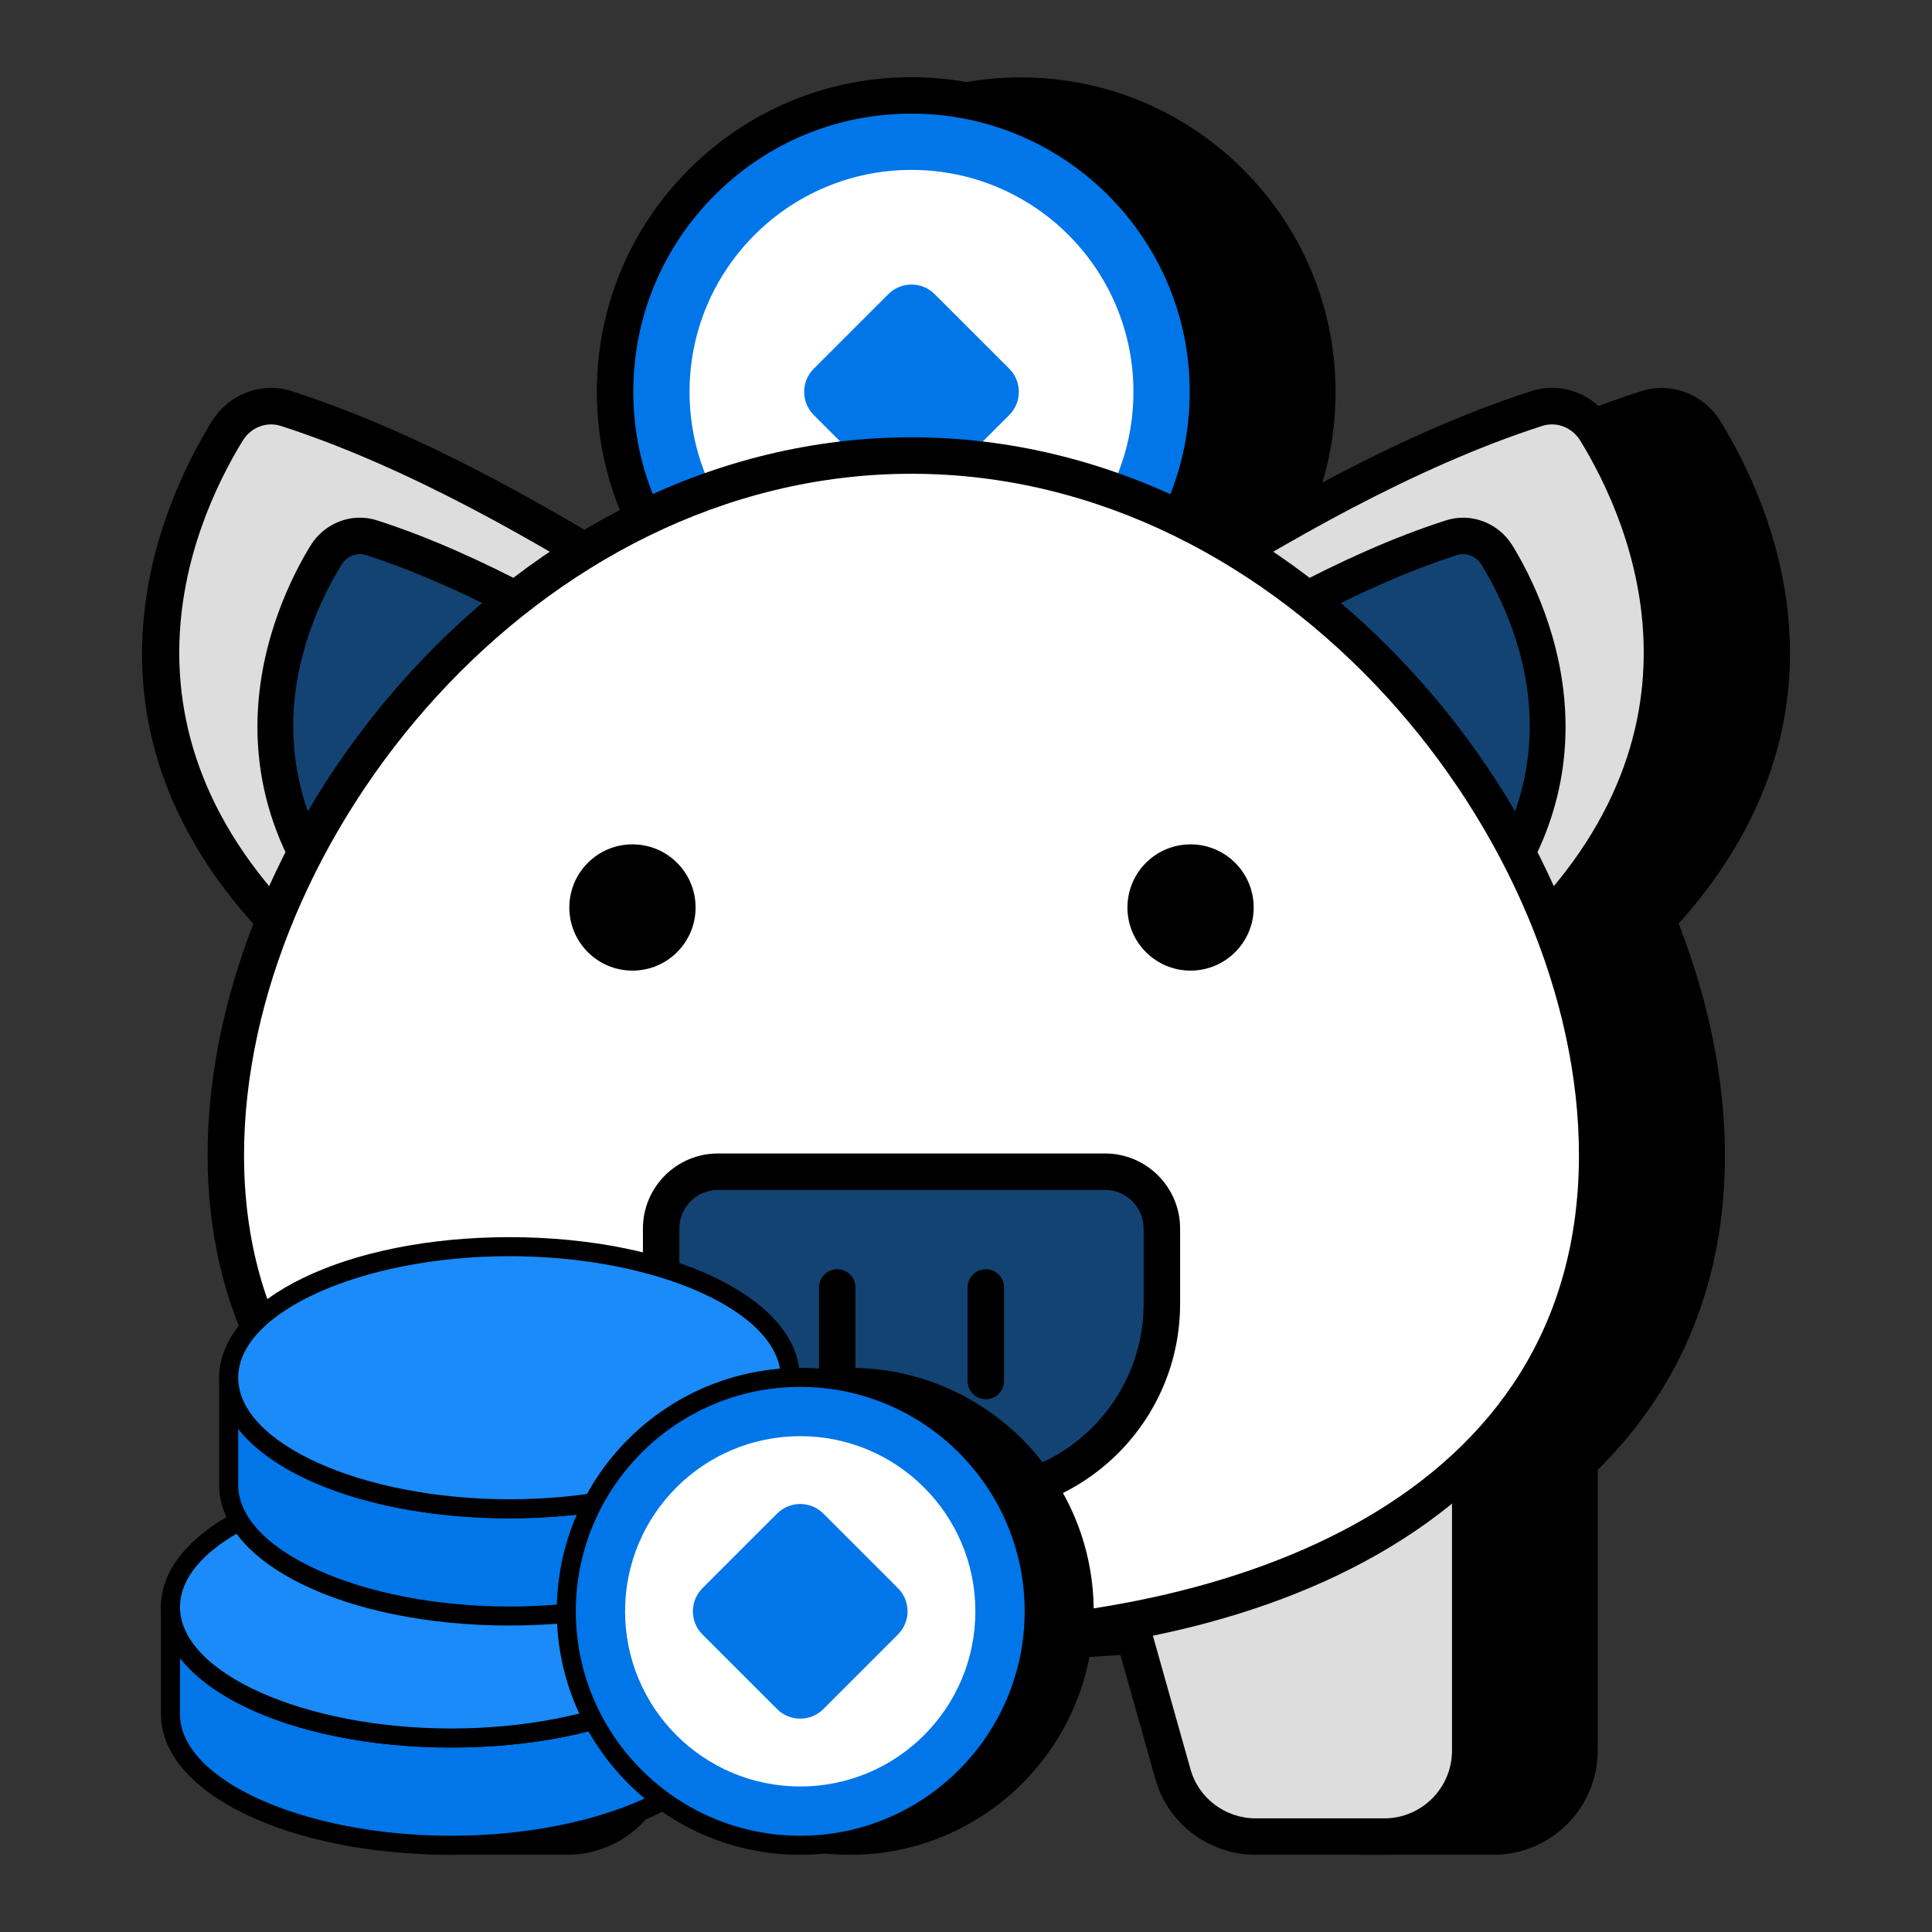 <svg width="54" height="54" viewBox="0 0 54 54" fill="none" xmlns="http://www.w3.org/2000/svg">
<rect x="0" y="0" width="54" height="54" fill="#333333" stroke="none"/>
<g clip-path="url(#clip0_235_946)">
<path d="M46.326 25.709C47.213 27.869 47.702 30.12 47.702 32.29C47.702 35.867 46.388 38.719 44.146 40.869V48.928C44.146 50.253 43.076 51.333 41.742 51.333H38.155C37.065 51.333 36.128 50.62 35.842 49.591L34.64 45.301C32.725 45.668 30.677 45.852 28.537 45.852C17.951 45.852 9.372 41.43 9.372 32.29C9.372 25.433 14.181 17.873 21.048 14.521C20.529 13.441 20.243 12.229 20.243 10.955C20.243 6.381 23.952 2.672 28.537 2.672C33.112 2.672 36.82 6.381 36.82 10.955C36.82 12.229 36.535 13.431 36.016 14.511C36.576 14.786 37.126 15.092 37.656 15.418C40.488 13.727 43.27 12.3 46.011 11.424C46.632 11.22 47.315 11.485 47.661 12.056C49.016 14.256 51.614 20.044 46.326 25.709Z" fill="black"/>
<path d="M41.742 51.842H38.156C36.85 51.842 35.697 50.973 35.352 49.727L34.275 45.886C32.47 46.202 30.543 46.361 28.538 46.361C16.402 46.361 8.863 40.969 8.863 32.291C8.863 25.265 13.682 17.773 20.386 14.286C19.953 13.237 19.735 12.118 19.735 10.955C19.735 6.107 23.684 2.163 28.538 2.163C33.386 2.163 37.33 6.107 37.33 10.955C37.33 12.111 37.111 13.227 36.679 14.276C37.007 14.448 37.334 14.631 37.659 14.824C40.826 12.949 43.437 11.713 45.856 10.938C46.701 10.661 47.624 11.011 48.097 11.791C49.501 14.072 52.162 19.964 46.919 25.816C47.765 27.977 48.212 30.208 48.212 32.291C48.212 35.788 47.016 38.745 44.656 41.084V48.928C44.656 50.535 43.349 51.842 41.742 51.842ZM34.641 44.792C34.865 44.792 35.068 44.94 35.131 45.164L36.333 49.453C36.561 50.273 37.293 50.824 38.156 50.824H41.742C42.787 50.824 43.637 49.973 43.637 48.928V40.87C43.637 40.731 43.694 40.598 43.794 40.502C46.049 38.338 47.193 35.576 47.193 32.291C47.193 30.243 46.73 28.033 45.856 25.901C45.78 25.717 45.819 25.506 45.955 25.361C51.012 19.943 48.53 14.438 47.228 12.322C47 11.947 46.566 11.777 46.17 11.908C43.756 12.68 41.135 13.934 37.917 15.856C37.754 15.952 37.551 15.952 37.389 15.852C36.863 15.527 36.325 15.231 35.792 14.969C35.54 14.846 35.435 14.543 35.557 14.29C36.058 13.249 36.312 12.126 36.312 10.955C36.312 6.669 32.824 3.181 28.538 3.181C24.245 3.181 20.753 6.669 20.753 10.955C20.753 12.135 21.007 13.261 21.508 14.3C21.63 14.553 21.524 14.857 21.272 14.979C14.672 18.201 9.882 25.481 9.882 32.291C9.882 41.913 19.519 45.342 28.538 45.342C30.651 45.342 32.671 45.16 34.544 44.801C34.577 44.795 34.609 44.792 34.641 44.792Z" fill="black"/>
<path d="M25.477 19.238C30.053 19.238 33.762 15.529 33.762 10.953C33.762 6.377 30.053 2.667 25.477 2.667C20.901 2.667 17.191 6.377 17.191 10.953C17.191 15.529 20.901 19.238 25.477 19.238Z" fill="#0076E8"/>
<path d="M25.477 19.748C20.627 19.748 16.682 15.803 16.682 10.953C16.681 8.604 17.596 6.395 19.257 4.734C20.918 3.073 23.127 2.158 25.476 2.158C30.326 2.158 34.272 6.104 34.272 10.953C34.272 13.303 33.357 15.511 31.696 17.172C30.035 18.834 27.826 19.748 25.477 19.748ZM25.476 3.176C23.399 3.176 21.447 3.985 19.977 5.454C18.509 6.924 17.701 8.876 17.701 10.953C17.701 15.241 21.189 18.729 25.477 18.729C27.554 18.729 29.506 17.92 30.976 16.452C32.444 14.983 33.253 13.03 33.253 10.953C33.253 6.665 29.764 3.176 25.476 3.176Z" fill="black"/>
<path d="M25.476 17.157C28.903 17.157 31.68 14.379 31.68 10.953C31.68 7.527 28.903 4.749 25.476 4.749C22.05 4.749 19.273 7.527 19.273 10.953C19.273 14.379 22.05 17.157 25.476 17.157Z" fill="white"/>
<path d="M22.744 11.6C22.387 11.242 22.387 10.663 22.744 10.306L24.83 8.221C25.187 7.864 25.766 7.864 26.123 8.221L28.209 10.306C28.566 10.663 28.566 11.242 28.209 11.6L26.123 13.685C25.766 14.042 25.187 14.042 24.83 13.685L22.744 11.6Z" fill="#0076E8"/>
<path d="M21.156 38.983L18.17 49.588C17.885 50.62 16.941 51.333 15.854 51.333H12.264C10.936 51.333 9.86 50.257 9.86 48.929V38.983H21.156Z" fill="#DDDDDD"/>
<path d="M15.854 51.842H12.264C10.658 51.842 9.351 50.536 9.351 48.929V38.983C9.351 38.702 9.578 38.474 9.86 38.474H21.156C21.316 38.474 21.466 38.548 21.562 38.676C21.659 38.803 21.69 38.967 21.647 39.121L18.661 49.726C18.316 50.971 17.161 51.842 15.854 51.842ZM10.37 39.493V48.929C10.37 49.974 11.219 50.824 12.264 50.824H15.854C16.705 50.824 17.456 50.259 17.679 49.451L20.483 39.493H10.37Z" fill="black"/>
<path d="M29.797 38.983L32.783 49.588C33.068 50.62 34.012 51.333 35.099 51.333H38.689C40.017 51.333 41.093 50.257 41.093 48.929V38.983H29.797Z" fill="#DDDDDD"/>
<path d="M38.69 51.842H35.1C33.793 51.842 32.638 50.971 32.293 49.724L29.307 39.121C29.264 38.967 29.295 38.803 29.392 38.676C29.488 38.548 29.638 38.474 29.798 38.474H41.094C41.375 38.474 41.603 38.702 41.603 38.983V48.929C41.603 50.536 40.296 51.842 38.69 51.842ZM30.47 39.493L33.274 49.449C33.498 50.259 34.249 50.824 35.1 50.824H38.69C39.735 50.824 40.584 49.974 40.584 48.929V39.493H30.47Z" fill="black"/>
<path d="M18.593 16.792C14.977 14.501 11.458 12.53 8.002 11.419C7.374 11.217 6.693 11.49 6.348 12.052C4.883 14.444 1.944 21.031 9.166 27.125C13.479 25.483 16.613 22.026 18.593 16.792Z" fill="#DDDDDD"/>
<path d="M9.167 27.634C9.048 27.634 8.931 27.594 8.838 27.514C1.365 21.209 4.304 14.415 5.914 11.786C6.389 11.013 7.314 10.659 8.158 10.935C12.011 12.173 15.904 14.486 18.865 16.361C19.07 16.492 19.155 16.746 19.069 16.972C17.038 22.342 13.767 25.918 9.348 27.601C9.289 27.624 9.228 27.634 9.167 27.634ZM7.578 11.862C7.264 11.862 6.96 12.029 6.783 12.319C5.326 14.696 2.686 20.799 9.266 26.539C13.155 24.962 16.079 21.755 17.966 16.999C15.104 15.198 11.439 13.06 7.846 11.904C7.758 11.876 7.667 11.862 7.578 11.862Z" fill="black"/>
<path d="M18.561 19.178C15.771 17.41 13.055 15.888 10.387 15.031C9.902 14.875 9.377 15.085 9.111 15.52C7.98 17.366 5.711 22.449 11.286 27.153C14.614 25.885 17.033 23.217 18.561 19.178Z" fill="#124373"/>
<path d="M11.285 27.662C11.167 27.662 11.05 27.621 10.957 27.542C4.956 22.479 7.694 16.857 8.676 15.254C9.07 14.61 9.839 14.318 10.543 14.546C13.527 15.505 16.542 17.295 18.834 18.747C19.038 18.877 19.123 19.132 19.038 19.358C17.457 23.535 14.91 26.318 11.466 27.628C11.407 27.651 11.346 27.662 11.285 27.662ZM10.059 15.489C9.856 15.489 9.66 15.598 9.545 15.785C8.44 17.588 6.442 22.208 11.384 26.566C14.298 25.362 16.499 22.948 17.934 19.385C15.742 18.009 12.957 16.392 10.231 15.515C10.174 15.498 10.116 15.489 10.059 15.489Z" fill="black"/>
<path d="M32.361 16.792C35.977 14.501 39.496 12.53 42.952 11.419C43.58 11.217 44.261 11.49 44.606 12.052C46.071 14.444 49.01 21.031 41.788 27.125C37.475 25.483 34.341 22.026 32.361 16.792Z" fill="#DDDDDD"/>
<path d="M41.787 27.634C41.726 27.634 41.665 27.623 41.606 27.601C37.187 25.918 33.916 22.342 31.885 16.972C31.799 16.746 31.884 16.491 32.089 16.361C35.05 14.486 38.943 12.173 42.795 10.934C43.643 10.658 44.566 11.012 45.04 11.787C46.65 14.415 49.588 21.21 42.116 27.514C42.023 27.593 41.906 27.634 41.787 27.634ZM32.987 16.999C34.874 21.755 37.799 24.962 41.688 26.539C48.267 20.8 45.627 14.695 44.171 12.319C43.943 11.946 43.508 11.777 43.107 11.904C39.515 13.06 35.85 15.198 32.987 16.999Z" fill="black"/>
<path d="M32.393 19.178C35.183 17.41 37.899 15.888 40.567 15.031C41.051 14.875 41.577 15.085 41.843 15.52C42.974 17.366 45.243 22.449 39.668 27.153C36.34 25.885 33.921 23.217 32.393 19.178Z" fill="#124373"/>
<path d="M39.668 27.662C39.607 27.662 39.545 27.651 39.487 27.628C36.043 26.317 33.496 23.535 31.916 19.358C31.83 19.132 31.915 18.877 32.12 18.748C34.411 17.295 37.424 15.506 40.411 14.546C41.111 14.319 41.883 14.61 42.277 15.253C43.259 16.857 45.997 22.479 39.996 27.542C39.903 27.621 39.786 27.662 39.668 27.662ZM33.02 19.385C34.454 22.948 36.655 25.362 39.569 26.566C44.511 22.208 42.513 17.588 41.408 15.785C41.261 15.545 40.979 15.434 40.722 15.515C37.995 16.393 35.211 18.01 33.02 19.385Z" fill="black"/>
<path d="M44.642 32.287C44.642 41.432 36.061 45.848 25.477 45.848C14.892 45.848 6.312 41.432 6.312 32.287C6.312 23.142 14.892 12.732 25.477 12.732C36.061 12.732 44.642 23.142 44.642 32.287Z" fill="white"/>
<path d="M25.476 46.357C13.341 46.357 5.802 40.965 5.802 32.287C5.802 23.009 14.396 12.223 25.476 12.223C36.557 12.223 45.151 23.009 45.151 32.287C45.151 40.965 37.612 46.357 25.476 46.357ZM25.476 13.242C14.97 13.242 6.821 23.479 6.821 32.287C6.821 41.909 16.458 45.338 25.476 45.338C34.495 45.338 44.132 41.909 44.132 32.287C44.132 23.479 35.983 13.242 25.476 13.242Z" fill="black"/>
<path d="M17.678 27.129C18.652 27.129 19.442 26.339 19.442 25.365C19.442 24.39 18.652 23.6 17.678 23.6C16.703 23.6 15.913 24.39 15.913 25.365C15.913 26.339 16.703 27.129 17.678 27.129Z" fill="black"/>
<path d="M33.276 27.129C34.251 27.129 35.041 26.339 35.041 25.365C35.041 24.39 34.251 23.6 33.276 23.6C32.302 23.6 31.512 24.39 31.512 25.365C31.512 26.339 32.302 27.129 33.276 27.129Z" fill="black"/>
<path d="M32.475 34.338V36.443C32.475 39.421 30.062 41.834 27.096 41.834H23.858C20.892 41.834 18.48 39.421 18.48 36.443V34.338C18.48 33.464 19.181 32.75 20.067 32.75H30.887C31.761 32.75 32.475 33.464 32.475 34.338Z" fill="#124373"/>
<path d="M27.095 42.343H23.858C20.611 42.343 17.97 39.697 17.97 36.443V34.337C17.97 33.181 18.91 32.24 20.067 32.24H30.887C32.043 32.24 32.984 33.181 32.984 34.337V36.443C32.984 39.697 30.342 42.343 27.095 42.343ZM20.067 33.259C19.472 33.259 18.989 33.742 18.989 34.337V36.443C18.989 39.134 21.173 41.324 23.858 41.324H27.095C29.78 41.324 31.965 39.134 31.965 36.443V34.337C31.965 33.742 31.481 33.259 30.887 33.259H20.067Z" fill="black"/>
<path d="M23.4 39.109C23.119 39.109 22.891 38.882 22.891 38.6V35.984C22.891 35.703 23.119 35.475 23.4 35.475C23.682 35.475 23.91 35.703 23.91 35.984V38.6C23.91 38.882 23.682 39.109 23.4 39.109ZM27.555 39.109C27.273 39.109 27.045 38.882 27.045 38.6V35.984C27.045 35.703 27.273 35.475 27.555 35.475C27.836 35.475 28.064 35.703 28.064 35.984V38.6C28.064 38.882 27.836 39.109 27.555 39.109Z" fill="black"/>
<path d="M20.46 44.915V47.913C20.46 49.934 16.947 51.576 12.611 51.576C8.278 51.576 4.765 49.934 4.765 47.913V44.915C4.765 46.936 8.278 48.578 12.611 48.578C16.947 48.578 20.46 46.936 20.46 44.915Z" fill="#0076E8"/>
<path d="M12.611 51.842C8.062 51.842 4.499 50.116 4.499 47.913V44.916C4.499 44.769 4.618 44.65 4.765 44.65C4.912 44.65 5.031 44.769 5.031 44.916C5.031 46.757 8.502 48.312 12.611 48.312C16.722 48.312 20.195 46.757 20.195 44.916C20.195 44.769 20.314 44.65 20.461 44.65C20.608 44.65 20.727 44.769 20.727 44.916V47.913C20.727 50.116 17.162 51.842 12.611 51.842ZM5.031 46.342V47.913C5.031 49.755 8.502 51.31 12.611 51.31C16.722 51.31 20.195 49.755 20.195 47.913V46.342C19.039 47.82 16.117 48.844 12.611 48.844C9.106 48.844 6.187 47.82 5.031 46.342Z" fill="black"/>
<path d="M20.46 44.915C20.46 46.936 16.947 48.578 12.611 48.578C8.278 48.578 4.765 46.936 4.765 44.915C4.765 42.891 8.278 41.252 12.611 41.252C16.947 41.252 20.46 42.891 20.46 44.915Z" fill="#1A8BF9"/>
<path d="M12.611 48.844C8.062 48.844 4.499 47.119 4.499 44.916C4.499 42.712 8.062 40.986 12.611 40.986C17.162 40.986 20.727 42.712 20.727 44.916C20.727 47.119 17.162 48.844 12.611 48.844ZM12.611 41.518C8.502 41.518 5.031 43.074 5.031 44.916C5.031 46.757 8.502 48.312 12.611 48.312C16.722 48.312 20.195 46.757 20.195 44.916C20.195 43.074 16.722 41.518 12.611 41.518Z" fill="black"/>
<path d="M22.087 38.508V41.505C22.087 43.526 18.574 45.169 14.238 45.169C9.905 45.169 6.392 43.526 6.392 41.505V38.508C6.392 40.528 9.905 42.171 14.238 42.171C18.574 42.171 22.087 40.528 22.087 38.508Z" fill="#0076E8"/>
<path d="M14.238 45.434C9.689 45.434 6.126 43.709 6.126 41.505V38.508C6.126 38.361 6.245 38.242 6.392 38.242C6.539 38.242 6.658 38.361 6.658 38.508C6.658 40.349 10.129 41.905 14.238 41.905C18.349 41.905 21.822 40.349 21.822 38.508C21.822 38.361 21.941 38.242 22.088 38.242C22.235 38.242 22.354 38.361 22.354 38.508V41.505C22.354 43.709 18.789 45.434 14.238 45.434ZM6.658 39.934V41.505C6.658 43.347 10.129 44.903 14.238 44.903C18.349 44.903 21.822 43.347 21.822 41.505V39.934C20.666 41.412 17.744 42.437 14.238 42.437C10.733 42.437 7.814 41.412 6.658 39.934Z" fill="black"/>
<path d="M22.087 38.508C22.087 40.528 18.574 42.171 14.238 42.171C9.905 42.171 6.392 40.528 6.392 38.508C6.392 36.483 9.905 34.845 14.238 34.845C18.574 34.845 22.087 36.483 22.087 38.508Z" fill="#1A8BF9"/>
<path d="M14.238 42.437C9.689 42.437 6.126 40.711 6.126 38.508C6.126 36.304 9.689 34.579 14.238 34.579C18.789 34.579 22.354 36.304 22.354 38.508C22.354 40.711 18.789 42.437 14.238 42.437ZM14.238 35.111C10.129 35.111 6.658 36.666 6.658 38.508C6.658 40.349 10.129 41.905 14.238 41.905C18.349 41.905 21.822 40.349 21.822 38.508C21.822 36.666 18.349 35.111 14.238 35.111Z" fill="black"/>
<path d="M23.764 51.576C27.375 51.576 30.303 48.648 30.303 45.037C30.303 41.425 27.375 38.498 23.764 38.498C20.152 38.498 17.225 41.425 17.225 45.037C17.225 48.648 20.152 51.576 23.764 51.576Z" fill="black"/>
<path d="M23.764 51.842C20.011 51.842 16.958 48.79 16.958 45.037C16.958 41.285 20.011 38.232 23.763 38.232C27.516 38.232 30.569 41.285 30.569 45.037C30.569 48.789 27.516 51.842 23.764 51.842ZM23.763 38.764C20.304 38.764 17.49 41.578 17.49 45.037C17.49 48.496 20.305 51.31 23.764 51.31C27.223 51.31 30.037 48.496 30.037 45.037C30.037 41.578 27.222 38.764 23.763 38.764Z" fill="black"/>
<path d="M22.367 51.576C25.979 51.576 28.907 48.648 28.907 45.037C28.907 41.425 25.979 38.498 22.367 38.498C18.756 38.498 15.828 41.425 15.828 45.037C15.828 48.648 18.756 51.576 22.367 51.576Z" fill="#0076E8"/>
<path d="M22.367 51.842C18.615 51.842 15.562 48.79 15.562 45.037C15.562 41.285 18.614 38.232 22.367 38.232C26.119 38.232 29.172 41.285 29.172 45.037C29.172 48.789 26.119 51.842 22.367 51.842ZM22.367 38.764C18.908 38.764 16.094 41.578 16.094 45.037C16.094 48.496 18.908 51.31 22.367 51.31C25.826 51.31 28.64 48.496 28.64 45.037C28.64 41.578 25.826 38.764 22.367 38.764Z" fill="black"/>
<path d="M22.366 49.933C25.07 49.933 27.262 47.741 27.262 45.037C27.262 42.333 25.07 40.141 22.366 40.141C19.663 40.141 17.471 42.333 17.471 45.037C17.471 47.741 19.663 49.933 22.366 49.933Z" fill="white"/>
<path d="M19.634 45.684C19.277 45.327 19.277 44.747 19.634 44.39L21.72 42.305C22.077 41.948 22.656 41.948 23.013 42.305L25.098 44.39C25.456 44.747 25.456 45.327 25.098 45.684L23.013 47.769C22.656 48.126 22.077 48.126 21.72 47.769L19.634 45.684Z" fill="#0076E8"/>
</g>
<defs>
<clipPath id="clip0_235_946">
<rect width="54" height="54" fill="white"/>
</clipPath>
</defs>
</svg>
